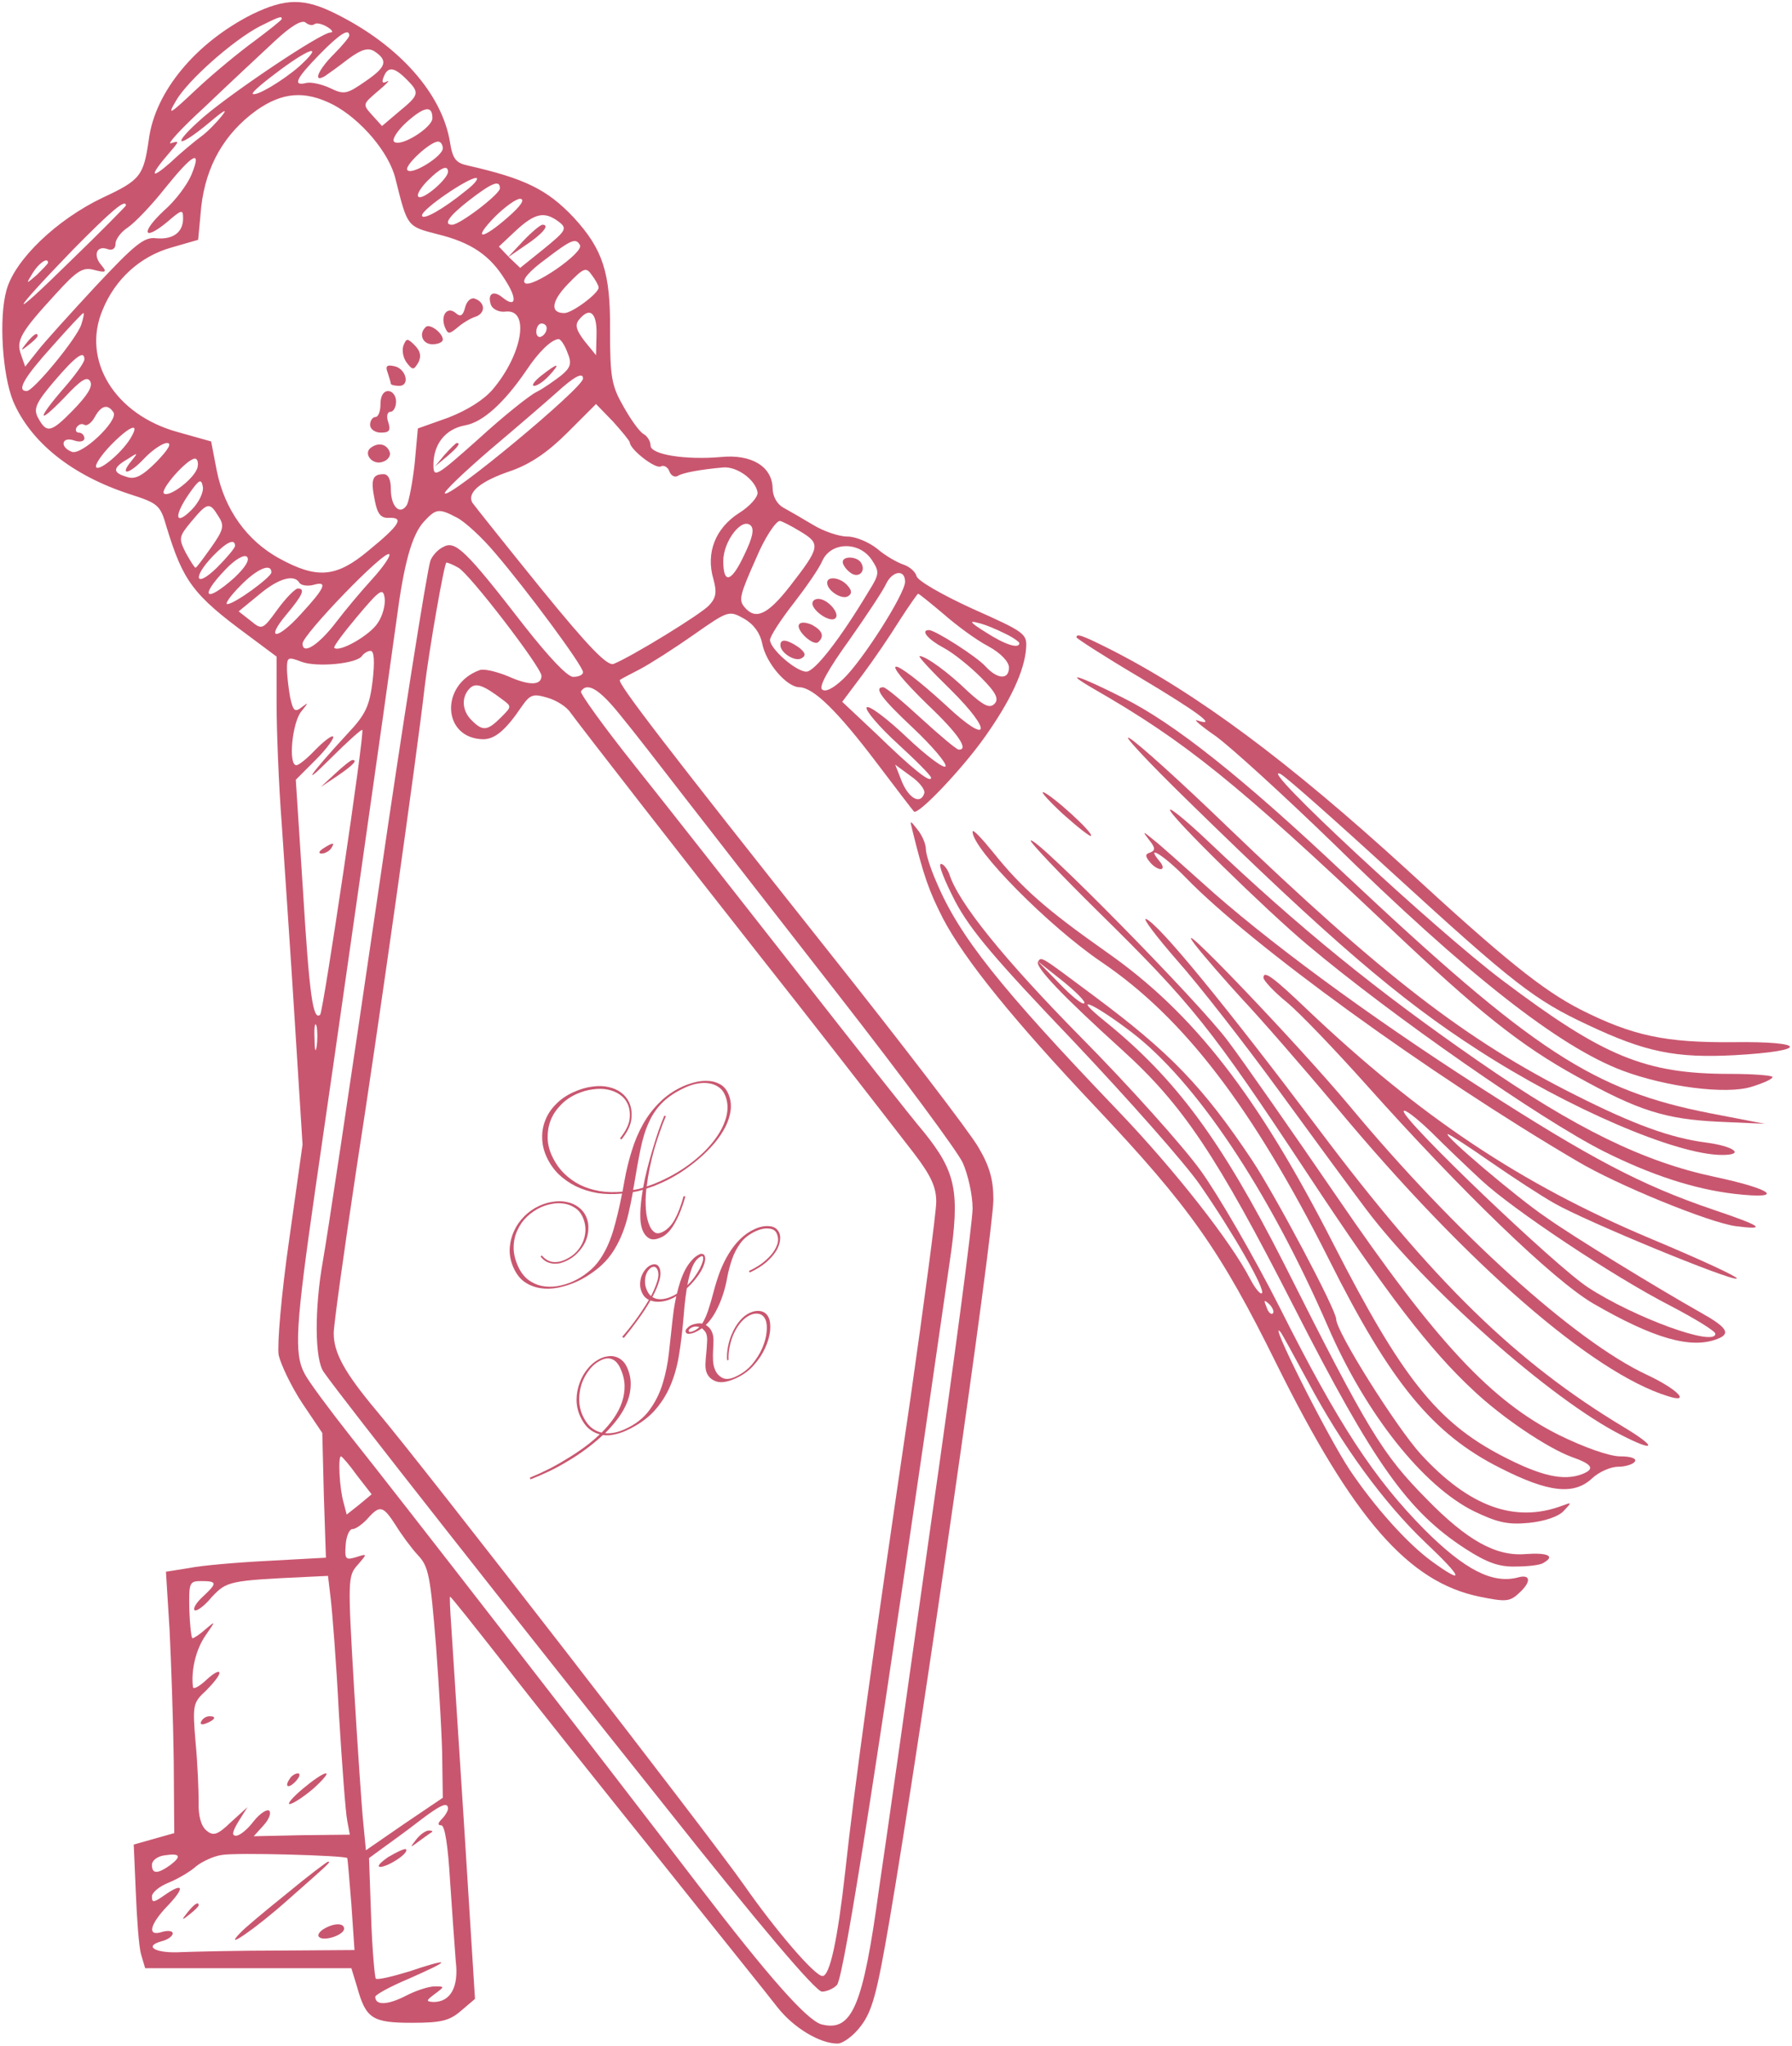 <?xml version="1.0" encoding="UTF-8"?> <svg xmlns="http://www.w3.org/2000/svg" width="460" height="525" viewBox="0 0 460 525" fill="none"><path d="M64.73 3.665C50.197 10.999 39.797 23.532 38.197 35.799C36.863 45.132 36.063 46.199 26.33 50.732C14.597 56.332 3.797 66.599 1.663 74.465C-0.337 81.532 0.597 96.199 3.397 102.999C7.93 113.532 18.463 121.932 33.13 126.732C40.597 129.132 41.13 129.532 42.73 135.132C46.997 149.132 49.53 152.599 63.663 162.999L70.997 168.465V180.465C70.997 187.132 71.53 201.132 72.33 211.532C72.997 221.799 74.597 244.599 75.663 261.932L77.663 293.665L74.197 318.332C72.197 332.199 71.13 345.132 71.53 347.665C72.063 350.065 74.73 355.665 77.53 359.932L82.73 367.665L83.13 383.665L83.663 399.665L68.997 400.465C60.997 400.865 51.663 401.665 48.463 402.332L42.597 403.265L43.53 418.199C43.93 426.332 44.463 441.399 44.597 451.665L44.73 470.332L39.53 471.799L34.33 473.265L34.863 485.532C35.13 492.332 35.663 499.532 36.197 501.399L37.263 504.999H63.663H90.197L91.663 509.799C93.93 517.932 95.53 518.999 105.797 518.999C113.263 518.999 115.397 518.465 118.33 515.932L121.93 512.865L119.13 468.332C117.53 443.799 116.063 420.465 115.797 416.599C115.53 412.865 115.397 409.665 115.53 409.665C115.797 409.665 121.797 417.265 129.13 426.599C136.33 435.932 154.33 458.465 168.997 476.732C183.663 495.132 197.53 512.332 199.663 515.132C203.797 520.332 210.463 524.332 214.997 524.332C216.33 524.332 219.13 522.332 220.997 519.799C223.93 515.932 225.13 511.399 228.33 492.732C236.463 445.132 254.997 316.332 254.997 307.799C254.997 302.732 254.063 299.265 251.13 294.332C248.997 290.599 231.53 267.799 212.33 243.665C171.263 191.932 158.33 175.132 159.13 174.465C159.397 174.199 161.797 172.999 164.33 171.665C166.863 170.332 173.13 166.332 178.063 162.865C186.997 156.599 187.13 156.599 190.997 158.732C193.53 160.199 195.13 162.465 195.663 165.132C196.597 170.065 201.93 176.332 205.263 176.332C208.863 176.465 214.997 182.465 224.997 195.665C229.93 202.199 234.33 207.932 234.597 208.199C235.53 209.399 247.263 196.999 252.863 188.999C259.397 179.799 262.997 172.065 263.397 166.332C263.663 162.599 263.13 162.199 249.663 156.199C241.797 152.599 235.53 148.999 235.263 147.799C234.997 146.732 233.53 145.399 231.93 144.865C230.33 144.332 227.263 142.599 225.263 140.865C223.13 139.132 219.663 137.665 217.53 137.665C215.397 137.665 211.397 136.332 208.597 134.599C205.93 132.999 202.463 130.999 200.997 130.199C199.397 129.265 198.33 127.265 198.33 125.265C198.197 119.665 192.863 116.465 184.997 117.265C175.797 118.065 166.997 116.599 166.997 114.332C166.997 113.265 166.197 111.932 165.263 111.399C164.197 110.865 161.93 107.665 160.063 104.332C156.997 98.999 156.597 96.865 156.597 84.732C156.73 69.932 154.73 63.932 147.263 55.799C140.463 48.599 134.73 45.799 120.063 42.465C116.997 41.799 116.197 40.732 115.53 36.599C113.53 24.065 102.463 11.665 86.463 3.665C78.063 -0.601 73.263 -0.468 64.73 3.665ZM72.33 4.865C72.33 5.132 69.13 7.665 65.397 10.465C61.53 13.265 54.73 18.865 50.463 22.865C43.53 29.399 42.863 29.799 45.13 25.932C48.063 20.732 59.797 10.332 66.73 6.732C71.797 4.199 72.33 4.065 72.33 4.865ZM80.73 6.199C81.13 5.799 82.597 6.065 83.93 6.865C85.263 7.665 85.663 8.332 84.863 8.332C82.463 8.332 59.797 23.532 52.197 30.065C43.797 37.399 45.13 38.599 53.797 31.399C57.397 28.332 58.597 27.665 56.997 29.665C55.53 31.532 53.13 33.932 51.663 34.999C50.197 36.065 46.597 38.999 43.797 41.665C38.463 46.332 38.33 45.132 43.53 39.132C46.063 36.199 46.063 36.065 43.93 36.732C42.597 37.265 46.463 32.999 52.597 27.399C58.597 21.665 66.597 14.199 70.33 10.732C74.73 6.599 77.53 4.999 78.463 5.799C79.263 6.465 80.197 6.599 80.73 6.199ZM89.663 9.132C89.663 9.532 87.93 11.665 85.663 13.932C81.663 17.932 80.197 21.399 83.397 19.532C84.197 18.999 86.997 16.999 89.397 15.132C92.863 12.599 94.463 12.199 96.063 13.132C99.663 15.532 99.263 17.132 93.797 20.865C88.997 24.199 88.33 24.332 84.73 22.599C82.73 21.665 79.93 20.999 78.73 21.265C74.997 22.199 75.93 20.199 81.93 14.065C87.13 8.732 89.663 7.132 89.663 9.132ZM76.863 16.999C72.597 20.732 65.663 24.865 64.863 24.065C64.597 23.665 67.797 20.999 71.93 17.932C80.063 11.932 82.997 11.399 76.863 16.999ZM104.33 20.332C107.797 23.799 107.663 24.332 102.463 28.599L98.063 32.332L95.53 29.532C92.997 26.732 93.13 26.732 96.997 23.399C99.263 21.532 100.197 20.465 99.397 20.865C98.197 21.532 97.93 21.132 98.463 19.799C99.53 16.999 101.13 17.132 104.33 20.332ZM85.53 26.865C92.597 30.599 99.93 39.132 101.53 45.932C104.597 58.199 104.463 58.065 112.197 60.065C120.997 62.199 125.797 65.532 129.663 71.799C132.863 76.732 132.463 79.132 128.997 76.332C126.597 74.332 124.997 75.399 126.063 78.332C126.597 79.399 128.197 80.199 129.93 79.932C136.063 79.399 134.063 90.999 126.463 99.932C124.197 102.599 119.93 105.265 115.13 107.132L107.263 109.932L106.463 118.732C105.93 123.665 104.997 128.465 104.463 129.532C102.73 132.332 100.33 130.065 100.33 125.532C100.33 122.999 99.663 121.665 98.463 121.665C95.53 121.665 95.13 123.132 96.197 128.332C96.863 131.932 97.797 132.999 99.93 132.865C103.797 132.732 102.597 134.732 94.597 141.265C86.33 148.199 81.397 148.599 71.663 143.265C63.397 138.732 57.663 130.732 55.663 120.865L54.197 113.265L45.663 110.865C29.53 106.465 20.863 92.465 26.33 79.532C29.53 71.665 35.93 65.799 43.93 63.532L50.863 61.532L51.663 52.999C52.863 42.599 57.53 34.332 65.797 28.332C72.463 23.665 78.197 23.132 85.53 26.865ZM110.997 30.332C110.997 32.732 102.73 37.932 101.13 36.332C100.597 35.799 101.93 33.532 104.463 31.265C108.997 27.265 110.997 26.999 110.997 30.332ZM113.663 38.065C113.663 40.065 105.797 44.999 104.597 43.665C103.53 42.732 110.33 36.332 112.463 36.332C113.13 36.332 113.663 37.132 113.663 38.065ZM49.13 44.865C48.063 47.399 44.997 51.532 42.063 54.065C36.063 59.665 36.73 62.065 42.863 56.999C46.73 53.665 46.997 53.665 46.997 56.065C46.997 59.665 44.33 61.532 40.063 61.132C36.997 60.732 34.597 62.732 24.463 73.532C17.93 80.599 11.13 88.065 9.53 90.199L6.463 94.065L5.397 90.999C4.063 87.399 5.263 85.265 14.33 75.399C19.797 69.399 21.263 68.465 24.197 69.265C27.263 70.065 27.53 69.799 25.93 67.932C23.797 65.399 24.863 62.865 27.663 63.932C28.863 64.332 29.663 63.799 29.663 62.465C29.663 61.399 31.13 59.399 32.863 58.332C34.597 57.132 38.863 52.732 42.33 48.332C49.53 39.399 51.93 38.065 49.13 44.865ZM114.997 44.065C114.997 45.932 108.463 51.532 107.397 50.465C106.863 50.065 107.93 48.199 109.797 46.332C113.13 42.999 114.997 42.199 114.997 44.065ZM119.663 48.865C113.797 53.665 108.33 56.732 108.33 55.265C108.33 53.665 120.063 45.665 122.197 45.665C122.997 45.665 121.93 47.132 119.663 48.865ZM128.33 48.332C128.33 49.799 118.063 57.665 116.063 57.665C113.663 57.665 115.263 55.399 120.597 51.265C126.33 46.865 128.33 46.065 128.33 48.332ZM130.463 55.665C123.663 61.665 121.13 61.665 126.997 55.665C129.53 53.132 132.463 50.999 133.53 50.999C134.863 51.132 133.663 52.865 130.463 55.665ZM32.33 52.732C32.33 52.865 25.93 59.399 18.063 66.999C1.663 83.132 2.197 81.132 18.863 63.932C28.597 54.065 32.33 50.865 32.33 52.732ZM143.397 56.865C145.663 58.599 145.397 59.132 139.663 63.799L133.53 68.732L130.73 66.065L128.063 63.265L132.463 59.132C137.397 54.599 139.797 54.199 143.397 56.865ZM148.863 62.865C150.063 64.732 136.33 74.199 134.73 72.599C133.93 71.799 135.93 69.532 139.93 66.599C146.73 61.399 147.797 60.999 148.863 62.865ZM12.33 67.399C12.33 67.665 10.997 68.999 9.53 70.465C6.597 72.999 6.597 72.999 8.463 69.932C10.063 67.399 12.33 65.932 12.33 67.399ZM153.663 73.799C153.663 75.265 146.863 80.332 144.863 80.332C141.13 80.332 141.53 77.265 145.797 72.865C149.93 68.599 150.463 68.465 151.93 70.599C152.863 71.799 153.663 73.265 153.663 73.799ZM20.863 83.265C19.797 86.732 8.597 100.332 6.863 100.332C4.197 100.332 6.063 96.999 13.397 88.865C17.53 84.199 21.13 80.332 21.397 80.332C21.663 80.332 21.397 81.665 20.863 83.265ZM153.13 85.799L152.997 91.132L150.063 87.532C147.93 84.732 147.53 83.399 148.597 82.065C151.397 78.599 153.263 80.199 153.13 85.799ZM140.33 84.199C140.33 84.999 139.797 85.932 138.997 86.332C138.33 86.732 137.663 86.199 137.663 85.132C137.663 83.932 138.33 82.999 138.997 82.999C139.797 82.999 140.33 83.532 140.33 84.199ZM145.663 90.465C146.863 93.265 146.463 94.332 144.063 96.332C142.33 97.665 139.53 99.665 137.663 100.599C135.797 101.532 129.13 106.865 122.863 112.599C111.93 122.332 111.263 122.732 111.263 119.265C111.263 113.932 114.33 110.065 119.397 109.132C123.93 108.332 129.397 103.399 135.13 94.999C138.33 90.199 141.53 87.132 143.397 86.999C143.93 86.999 144.997 88.599 145.663 90.465ZM21.663 92.199C21.663 92.999 19.263 96.332 16.33 99.665C9.397 107.665 9.53 109.265 16.597 101.932C20.73 97.532 22.33 96.465 23.13 97.799C23.93 99.132 22.463 101.399 18.73 105.265C12.997 111.132 11.93 111.265 9.663 106.999C8.597 104.865 9.263 103.265 13.93 97.799C19.53 91.265 21.663 89.799 21.663 92.199ZM149.663 97.132C149.663 99.532 115.397 127.932 114.197 126.599C113.797 126.199 118.997 121.265 125.797 115.399C132.597 109.665 140.33 102.999 142.863 100.732C147.397 96.599 149.663 95.399 149.663 97.132ZM161.663 113.532C161.797 115.399 168.33 120.465 169.663 119.665C170.33 119.265 171.397 119.799 171.797 120.865C172.197 122.065 173.263 122.599 174.063 122.065C175.397 121.265 179.797 120.465 185.663 119.932C189.263 119.665 193.93 123.132 194.463 126.332C194.597 127.532 192.463 129.932 189.663 131.665C183.663 135.532 181.13 141.799 183.13 148.599C184.063 151.932 183.797 153.399 182.063 155.265C180.063 157.532 161.93 168.599 157.53 170.332C155.93 170.999 151.13 166.065 138.863 150.999C129.797 139.799 121.93 129.932 121.263 128.999C119.797 126.332 123.397 123.399 131.397 120.732C136.197 118.999 140.597 116.065 145.663 110.999L152.997 103.665L157.397 108.199C159.663 110.732 161.663 113.132 161.663 113.532ZM29.13 105.799C30.463 107.932 20.997 116.865 18.463 115.932C15.263 114.732 15.797 111.932 18.997 112.999C20.463 113.532 21.663 113.265 21.663 112.465C21.663 111.665 20.997 110.999 20.197 110.999C19.53 110.999 19.263 110.332 19.663 109.665C20.197 108.865 20.997 108.599 21.663 108.999C22.33 109.399 23.53 108.465 24.33 106.999C25.93 104.065 27.663 103.532 29.13 105.799ZM33.797 111.932C31.93 115.532 25.797 120.865 24.73 119.932C24.197 119.399 25.93 116.865 28.33 114.332C33.13 109.399 35.93 108.199 33.797 111.932ZM40.197 118.465C36.463 122.199 34.597 123.132 32.463 122.332C28.863 121.265 28.863 120.065 32.73 117.799C35.397 116.065 35.53 116.065 33.797 118.199C30.463 122.199 33.13 121.799 36.997 117.665C39.13 115.399 41.797 113.665 42.863 113.665C44.197 113.665 43.263 115.265 40.197 118.465ZM50.73 119.799C50.197 122.599 43.397 127.799 42.063 126.599C41.13 125.532 48.063 117.665 50.063 117.665C50.597 117.665 50.997 118.599 50.73 119.799ZM49.13 130.865C44.863 135.132 44.597 132.332 48.597 126.599C51.13 122.999 51.663 122.732 52.063 124.865C52.33 126.199 51.13 128.865 49.13 130.865ZM56.063 132.465C57.663 134.865 57.397 135.932 54.197 140.465C52.197 143.265 50.463 145.665 50.197 145.665C49.93 145.665 48.863 143.932 47.663 141.799C45.797 138.065 45.93 137.665 49.13 133.799C53.263 128.865 53.797 128.732 56.063 132.465ZM117.397 132.865C119.397 133.932 123.797 137.932 127.13 141.932C135.263 151.399 149.663 170.865 149.663 172.465C149.663 173.132 148.597 173.665 147.13 173.665C145.663 173.665 140.997 168.732 134.597 160.599C119.53 141.132 116.863 138.599 113.797 140.332C112.33 140.999 110.863 142.732 110.463 143.932C109.53 146.865 102.997 188.199 97.663 224.999C88.863 284.999 84.197 316.065 82.863 323.665C80.73 335.665 80.73 348.865 83.13 352.065C87.13 357.932 133.13 416.332 170.063 462.599C194.997 494.065 209.397 510.999 210.997 510.999C212.197 510.999 214.063 510.199 214.863 509.265C216.73 506.865 225.663 449.799 243.797 323.665C246.463 305.799 245.397 300.732 237.263 290.599C234.063 286.865 219.263 268.065 204.33 248.999C189.397 229.932 170.73 206.199 162.863 196.332C154.997 186.465 148.863 177.932 149.13 177.399C150.73 174.865 153.93 176.865 159.263 183.532C162.463 187.399 169.797 196.865 175.663 204.465C181.53 212.065 199.53 235.132 215.53 255.665C231.53 276.199 245.797 295.399 247.13 298.332C248.463 301.265 249.663 306.599 249.663 310.065C249.663 313.532 244.863 349.799 238.997 390.732C233.263 431.532 227.263 473.799 225.663 484.465C221.53 514.865 218.73 521.399 210.863 519.399C207.13 518.332 197.397 507.399 178.73 482.999C154.197 450.865 102.063 383.665 89.93 368.465C84.463 361.532 79.13 354.332 78.197 352.465C75.397 347.265 75.93 340.065 80.863 305.665C85.93 271.132 99.663 174.732 101.797 158.999C103.663 144.732 105.663 137.399 108.73 133.932C111.93 130.465 112.597 130.332 117.397 132.865ZM191.13 142.199C187.797 149.399 185.663 150.065 185.663 143.932C185.663 138.865 190.463 132.599 192.73 134.865C193.663 135.799 193.13 138.065 191.13 142.199ZM205.397 136.332C210.73 139.532 210.597 140.332 202.73 150.465C196.997 157.799 193.93 159.132 191.13 155.799C189.53 153.932 189.93 152.599 194.197 142.999C196.197 138.199 199.13 133.665 200.197 133.665C200.597 133.665 202.997 134.865 205.397 136.332ZM60.33 140.065C60.33 140.599 58.197 143.132 55.663 145.665C50.197 150.999 49.263 148.332 54.597 142.732C58.197 138.999 60.33 138.065 60.33 140.065ZM223.797 143.665C225.797 146.732 225.797 147.265 222.863 151.932C215.663 163.932 209.13 172.332 206.997 172.332C204.33 172.332 197.663 166.465 197.663 164.199C197.663 163.265 200.33 159.132 203.663 154.865C206.863 150.732 210.33 145.799 211.13 143.799C213.397 138.999 220.597 138.865 223.797 143.665ZM60.197 148.199C52.73 154.865 50.997 153.265 57.93 146.065C60.463 143.399 62.73 142.199 63.397 142.865C64.197 143.665 62.863 145.665 60.197 148.199ZM95.53 148.599C92.597 151.799 88.597 156.599 86.463 159.399C81.93 165.399 77.663 168.199 77.663 165.132C77.663 162.865 98.73 140.999 99.93 142.199C100.33 142.599 98.33 145.532 95.53 148.599ZM117.663 145.665C120.463 147.132 138.997 171.265 138.997 173.399C138.997 175.932 135.797 175.932 130.463 173.532C127.53 172.332 124.33 171.532 123.13 171.932C112.863 175.665 113.53 189.532 124.063 189.665C126.997 189.665 129.797 187.399 133.93 181.265C136.063 178.199 136.863 177.932 140.463 178.999C142.863 179.665 145.53 181.399 146.463 182.865C148.863 186.199 177.397 222.865 194.863 244.999C207.93 261.532 222.463 280.199 234.73 296.065C238.997 301.665 240.33 304.599 240.33 308.332C240.33 310.999 237.263 333.932 233.663 359.132C224.063 424.199 219.263 458.865 216.997 479.932C214.997 497.932 212.997 506.999 211.13 506.999C209.13 506.999 198.997 495.132 190.997 483.665C182.33 471.265 108.997 376.599 96.73 362.065C88.463 352.199 85.663 347.132 85.663 342.065C85.663 339.932 88.33 320.865 91.53 299.665C96.863 265.532 107.13 192.999 108.997 176.332C110.197 166.332 114.063 144.332 114.597 144.332C114.863 144.332 116.33 144.865 117.663 145.665ZM69.663 146.865C69.663 148.065 60.197 154.999 58.33 154.999C57.663 154.999 59.13 152.865 61.663 150.332C65.93 145.932 69.663 144.332 69.663 146.865ZM232.33 149.265C232.33 152.332 221.397 169.532 216.463 174.199C213.797 176.732 211.797 177.665 210.997 176.865C210.197 176.065 212.73 171.532 217.93 164.332C222.33 158.065 226.597 151.665 227.397 149.932C228.997 146.465 232.33 145.932 232.33 149.265ZM76.863 149.532C77.263 150.199 78.997 150.465 80.463 150.065C84.197 148.999 83.53 150.732 77.263 157.532C71.13 164.332 67.93 164.332 73.53 157.665C77.663 152.732 78.463 150.999 76.463 150.999C75.797 150.999 73.397 153.399 71.263 156.332C67.397 161.665 67.263 161.665 64.33 159.265L61.263 156.865L66.463 152.599C71.53 148.332 75.53 147.265 76.863 149.532ZM96.997 159.799C94.997 162.999 86.997 167.532 85.797 166.199C85.53 165.932 88.197 162.332 91.797 158.065C97.53 151.265 98.33 150.732 98.73 153.399C98.997 155.132 98.197 158.065 96.997 159.799ZM242.197 157.532C245.53 160.465 250.597 164.199 253.663 165.799C256.863 167.532 258.997 169.799 258.997 171.265C258.997 174.465 256.063 174.332 252.997 170.999C250.73 168.465 240.063 161.665 238.463 161.665C236.197 161.665 238.197 164.065 242.197 166.199C244.73 167.532 248.997 170.999 251.797 173.799C255.797 177.799 256.463 179.399 255.263 180.599C254.063 181.799 252.597 181.132 248.597 177.532C243.397 172.465 237.663 168.332 236.063 168.332C235.53 168.332 239.13 172.199 243.93 176.865C254.997 187.799 254.063 191.532 242.863 180.999C228.463 167.799 224.597 167.665 238.33 180.999C246.197 188.465 248.73 192.465 246.063 192.332C245.397 192.199 241.13 188.599 236.463 184.332C231.663 179.932 227.397 176.332 226.73 176.332C224.197 176.332 226.197 179.132 234.463 186.865C239.263 191.399 242.997 195.799 242.73 196.599C242.463 197.399 237.93 194.065 232.73 189.132C227.53 184.199 222.863 180.732 222.463 181.532C222.063 182.199 225.53 186.332 230.33 190.732C235.13 195.132 238.997 198.999 238.997 199.532C238.997 201.132 234.197 197.265 224.997 188.332L216.197 180.065L221.397 173.132C224.197 169.399 228.463 163.132 230.863 159.265C233.263 155.532 235.53 152.332 235.663 152.332C235.93 152.332 238.863 154.732 242.197 157.532ZM258.063 162.599C260.063 163.532 261.663 164.732 261.663 164.999C261.663 166.599 257.93 165.399 252.997 162.199C249.13 159.799 248.597 159.132 250.997 159.799C252.863 160.199 255.93 161.532 258.063 162.599ZM95.663 174.599C94.863 181.132 93.93 183.265 89.13 188.332C79.53 198.732 76.863 202.599 84.863 194.599C89.13 190.332 92.863 186.999 92.997 187.265C93.663 187.932 82.997 259.399 82.197 260.332C80.33 262.065 79.397 254.999 77.797 228.865L75.93 200.065L81.13 194.865C83.93 192.065 85.797 189.399 85.53 188.999C85.13 188.599 83.13 190.199 80.997 192.332C78.863 194.599 76.73 196.332 76.063 196.332C73.93 196.332 74.997 185.265 77.397 182.465C79.13 180.332 79.263 180.065 77.53 181.399C75.663 182.865 75.263 182.465 74.463 178.865C74.063 176.599 73.663 173.265 73.663 171.532C73.663 168.599 73.93 168.465 77.397 169.799C81.263 171.265 91.797 170.332 92.997 168.199C93.53 167.532 94.463 166.999 95.13 166.999C96.063 166.999 96.197 169.799 95.663 174.599ZM128.863 179.399C131.397 181.265 131.397 181.265 128.597 184.065C125.13 187.532 123.93 187.665 121.13 184.865C118.597 182.465 118.33 178.865 120.597 176.599C122.063 175.132 123.93 175.665 128.863 179.399ZM237.263 203.532C236.33 206.465 233.397 204.999 231.53 200.599L229.797 196.199L233.797 199.132C235.93 200.599 237.53 202.599 237.263 203.532ZM81.263 268.599C80.997 270.332 80.73 269.265 80.73 266.332C80.597 263.399 80.863 262.065 81.263 263.265C81.53 264.599 81.53 266.999 81.263 268.599ZM91.663 378.599L95.397 383.399L92.197 386.065L88.997 388.599L88.197 385.532C87.13 381.932 86.73 373.665 87.53 373.665C87.797 373.665 89.663 375.799 91.663 378.599ZM101.53 391.265C102.997 393.665 105.53 397.132 107.263 398.999C110.063 401.932 110.463 404.332 111.93 422.332C112.73 433.265 113.53 446.599 113.53 451.799L113.663 461.265L103.797 467.932L93.93 474.732L93.263 467.799C92.863 464.065 91.797 448.332 90.863 432.732C89.263 405.399 89.263 404.332 91.797 401.532C94.33 398.599 94.33 398.599 91.397 399.532C88.73 400.332 88.463 400.065 88.73 396.465C88.863 394.199 89.663 392.332 90.463 392.332C91.263 392.332 92.997 391.132 94.33 389.665C97.53 386.065 98.33 386.332 101.53 391.265ZM84.863 409.932C85.263 413.132 86.33 426.465 86.997 439.665C87.797 452.865 88.73 465.265 89.13 467.132L89.797 470.732L77.53 470.865L65.13 471.132L67.663 468.332C68.997 466.865 69.663 465.265 69.13 464.599C68.597 464.065 66.73 465.265 65.13 467.265C63.53 469.399 61.53 470.999 60.597 470.999C59.397 470.999 59.663 469.932 61.263 467.265L63.53 463.665L59.263 467.532C55.797 470.865 54.73 471.132 52.997 469.665C51.663 468.599 50.863 465.932 50.997 462.465C50.997 459.399 50.73 452.465 50.197 446.999C49.397 437.399 49.53 436.865 52.863 433.799C54.73 431.932 56.33 429.932 56.33 429.265C56.33 428.465 54.863 429.265 52.997 430.999C51.13 432.732 49.663 433.532 49.53 432.865C48.997 428.465 50.33 423.132 52.73 419.665C55.397 415.799 55.397 415.799 52.863 417.932C51.397 419.265 49.797 420.332 49.397 420.332C49.13 420.332 48.73 416.999 48.597 412.999C48.463 406.065 48.597 405.665 51.663 405.665C55.797 405.665 55.797 406.199 52.063 409.665C50.463 411.132 49.53 412.599 49.93 413.132C50.463 413.532 52.463 412.065 54.33 409.799C58.197 405.665 58.863 405.532 78.597 404.599L84.197 404.332L84.863 409.932ZM114.997 464.065C114.997 464.599 114.33 465.799 113.397 466.732C112.33 467.799 112.33 468.332 113.263 468.332C114.197 468.332 114.997 473.532 115.53 482.599C116.063 490.599 116.73 499.799 116.997 503.265C117.797 509.799 115.663 513.665 111.263 513.665C109.263 513.532 109.397 513.265 111.53 511.665C114.197 509.665 114.197 509.665 111.53 509.665C110.063 509.665 106.73 510.732 104.197 512.065C99.53 514.465 96.33 514.599 96.33 512.332C96.33 511.799 100.197 509.665 104.997 507.665C109.797 505.532 113.53 503.799 113.263 503.532C113.13 503.265 109.397 504.332 105.13 505.799C100.73 507.132 96.863 508.065 96.463 507.665C96.197 507.265 95.53 500.199 95.263 491.799L94.73 476.732L98.197 474.199C100.197 472.732 104.33 469.799 107.397 467.399C113.13 462.999 114.997 462.199 114.997 464.065ZM43.797 478.465C40.463 480.865 38.997 480.865 38.997 478.465C38.997 477.399 40.33 476.332 42.063 476.065C46.197 475.399 46.73 476.199 43.797 478.465ZM89.13 476.732C89.263 476.865 89.663 482.199 90.197 488.599L90.997 500.332L71.93 500.465C61.53 500.465 50.063 500.732 46.597 500.865C40.063 501.265 36.597 499.399 41.53 498.065C43.13 497.665 44.33 496.732 44.33 496.065C44.33 495.399 43.13 495.265 41.663 495.665C37.663 496.999 38.33 493.799 43.263 488.732C47.663 484.065 46.997 482.865 41.93 486.465C39.397 488.199 38.997 488.199 38.997 486.599C38.997 485.532 40.997 483.932 43.397 482.999C45.663 482.065 48.863 480.199 50.33 478.865C51.797 477.665 54.863 476.199 56.997 475.932C60.597 475.265 88.597 476.065 89.13 476.732Z" fill="#C9566F"></path><path d="M119.397 78.864C118.864 80.997 118.197 81.397 116.997 80.331C114.864 78.464 112.997 80.864 114.197 83.93C114.997 85.797 115.264 85.797 117.397 84.064C118.597 82.997 120.73 81.664 122.064 81.264C124.73 80.331 124.597 77.531 121.797 76.597C120.864 76.331 119.797 77.264 119.397 78.864Z" fill="#C9566F"></path><path d="M109.265 83.932C107.399 85.665 108.465 88.332 110.999 88.332C112.465 88.332 113.665 87.799 113.665 87.132C113.665 85.399 110.199 82.865 109.265 83.932Z" fill="#C9566F"></path><path d="M103.529 88.732C103.129 90.065 103.529 91.932 104.463 93.132C105.929 94.999 106.196 94.999 107.396 92.999C108.196 91.398 107.929 90.065 106.463 88.599C104.596 86.732 104.329 86.732 103.529 88.732Z" fill="#C9566F"></path><path d="M99.528 95.667C99.928 96.867 100.328 98.2 100.328 98.467C100.328 98.733 101.261 99 102.461 99C105.394 99 104.194 94.467 101.128 93.933C99.261 93.533 98.861 93.933 99.528 95.667Z" fill="#C9566F"></path><path d="M97.667 103.667C97.667 105.533 97.133 107 96.333 107C95.667 107 95 107.933 95 109C95 110.067 96.2 111 97.8 111C99.933 111 100.333 110.467 99.667 108.333C99.133 106.867 99.4 105.667 100.2 105.667C101 105.667 101.667 104.467 101.667 103C101.667 101.533 100.733 100.333 99.667 100.333C98.467 100.333 97.667 101.533 97.667 103.667Z" fill="#C9566F"></path><path d="M95.396 114.732C92.996 116.198 95.529 119.532 98.329 118.465C99.529 118.065 100.329 116.998 100.062 116.065C99.396 114.065 97.396 113.398 95.396 114.732Z" fill="#C9566F"></path><path d="M6.866 87.933C5.133 90.066 5.266 90.199 7.399 88.466C8.599 87.533 9.666 86.466 9.666 86.199C9.666 85.133 8.599 85.799 6.866 87.933Z" fill="#C9566F"></path><path d="M134.195 61.933L130.328 66.066L134.595 63.133C139.261 60.066 141.261 57.666 139.261 57.666C138.728 57.666 136.461 59.533 134.195 61.933Z" fill="#C9566F"></path><path d="M138.996 96.333C137.129 97.8 136.329 99 137.129 99C137.929 99 139.663 97.8 140.996 96.333C144.063 93 143.263 93 138.996 96.333Z" fill="#C9566F"></path><path d="M114.197 116.597L111.664 119.664L114.731 117.131C117.531 114.731 118.331 113.664 117.264 113.664C116.997 113.664 115.664 114.997 114.197 116.597Z" fill="#C9566F"></path><path d="M216.328 144.197C216.328 144.864 217.128 146.064 218.195 146.864C220.328 148.597 222.461 146.597 220.995 144.33C219.928 142.73 216.328 142.597 216.328 144.197Z" fill="#C9566F"></path><path d="M212.328 149.533C212.328 151.533 216.061 153.933 217.661 152.999C218.728 152.333 218.728 151.533 217.528 150.199C215.795 148.199 212.328 147.666 212.328 149.533Z" fill="#C9566F"></path><path d="M208.598 155.264C209.398 157.397 213.398 159.797 214.465 158.597C215.665 157.397 212.465 153.664 210.065 153.664C208.998 153.664 208.331 154.33 208.598 155.264Z" fill="#C9566F"></path><path d="M205.13 160.198C204.197 161.665 208.864 165.931 210.064 164.731C211.664 163.265 211.13 161.798 208.464 160.331C206.997 159.665 205.53 159.531 205.13 160.198Z" fill="#C9566F"></path><path d="M200.328 165.533C200.328 167.533 204.195 169.933 205.795 168.866C206.995 168.2 206.728 167.4 204.995 166.066C202.061 164.066 200.328 163.8 200.328 165.533Z" fill="#C9566F"></path><path d="M86.061 198.467L82.328 201.934L86.728 199C90.595 196.334 91.928 195 90.462 195C90.061 195 88.061 196.6 86.061 198.467Z" fill="#C9566F"></path><path d="M82.997 217.667C81.797 218.467 81.663 219 82.597 219C83.397 219 84.597 218.333 84.997 217.667C86.064 216.067 85.53 216.067 82.997 217.667Z" fill="#C9566F"></path><path d="M51.664 441.666C51.264 442.466 51.797 442.6 52.864 442.2C55.264 441.266 55.664 440.333 53.797 440.333C52.997 440.333 52.064 440.866 51.664 441.666Z" fill="#C9566F"></path><path d="M74.328 456.467C72.862 458.601 74.195 459.001 76.062 456.867C76.995 455.801 77.128 455.001 76.462 455.001C75.795 455.001 74.728 455.667 74.328 456.467Z" fill="#C9566F"></path><path d="M77.666 459.001C75.132 461.134 73.666 462.867 74.332 462.867C75.132 462.867 77.799 461.134 80.332 459.001C82.866 456.734 84.332 455.001 83.666 455.001C82.866 455.001 80.199 456.867 77.666 459.001Z" fill="#C9566F"></path><path d="M106.863 471.934C105.129 474.201 105.129 474.201 107.663 472.334C109.129 471.267 110.596 470.201 110.863 470.067C111.129 469.801 110.863 469.667 110.063 469.667C109.263 469.667 107.796 470.734 106.863 471.934Z" fill="#C9566F"></path><path d="M99.662 476.467C97.529 477.933 96.595 479 97.662 479C99.795 478.867 105.129 475.4 104.195 474.467C103.929 474.2 101.929 475.133 99.662 476.467Z" fill="#C9566F"></path><path d="M73.666 485.801C68.199 490.201 62.733 494.734 61.666 495.934C56.999 500.734 65.399 495.001 73.666 487.667C84.866 477.801 84.999 477.667 84.199 477.667C83.933 477.667 79.132 481.267 73.666 485.801Z" fill="#C9566F"></path><path d="M48.194 490.597C46.461 492.73 46.594 492.863 48.727 491.13C49.928 490.197 50.994 489.13 50.994 488.863C50.994 487.797 49.928 488.463 48.194 490.597Z" fill="#C9566F"></path><path d="M82.995 494.999C81.928 495.665 81.395 496.599 81.928 496.999C83.128 498.199 88.328 496.465 88.328 494.865C88.328 493.265 85.528 493.399 82.995 494.999Z" fill="#C9566F"></path><path d="M276.328 163.533C276.328 163.8 283.528 168.466 292.328 173.666C307.528 182.733 312.728 186.6 307.395 184.866C306.061 184.333 308.195 186.2 312.061 188.866C315.928 191.666 329.395 203.933 342.061 216.2C376.595 250.066 400.195 268.6 416.595 274.733C427.661 278.866 442.995 280.866 449.528 278.866C452.595 277.933 454.995 276.866 454.995 276.333C454.995 275.933 450.061 275.533 444.061 275.533C422.328 275.533 411.661 271.133 385.661 251.533C368.595 238.733 321.928 195.4 328.728 198.6C330.061 199.266 342.861 210.6 357.261 223.8C388.595 252.466 393.928 256.6 407.661 263C422.328 269.933 430.195 271.533 445.261 270.733C464.461 269.666 464.061 267.133 444.861 267.4C427.528 267.533 419.128 265.8 405.661 259C396.061 254.066 386.328 246.333 360.861 222.866C330.728 195.4 307.395 177.933 284.728 166.466C277.795 163 276.328 162.466 276.328 163.533Z" fill="#C9566F"></path><path d="M280.732 176.732C304.199 190.199 317.266 200.732 356.199 237.532C379.399 259.532 390.199 268.199 404.999 276.332C420.599 284.999 427.532 287.132 440.999 287.799L452.999 288.332L439.132 285.665C408.999 279.799 393.666 269.799 345.399 224.465C319.132 199.665 301.399 185.532 288.199 178.999C276.866 173.265 272.466 171.932 280.732 176.732Z" fill="#C9566F"></path><path d="M304.862 205.399C341.262 240.999 359.262 256.465 379.395 269.399C402.462 284.332 430.329 296.332 442.062 296.332C448.062 296.332 445.129 294.065 437.795 293.132C428.729 291.932 419.262 288.465 404.462 280.999C376.462 266.999 354.862 250.332 314.729 211.799C303.262 200.732 292.062 190.599 289.929 189.399C287.795 188.065 294.462 195.265 304.862 205.399Z" fill="#C9566F"></path><path d="M272.86 208.865C276.593 212.198 279.793 214.732 280.06 214.465C280.727 213.665 269.793 203.798 267.793 203.265C266.993 202.998 269.26 205.532 272.86 208.865Z" fill="#C9566F"></path><path d="M300.328 207.8C300.328 209.4 324.995 233.533 335.661 242.466C357.395 260.733 395.528 287.266 411.661 295.4C423.928 301.533 434.995 305.133 445.395 306.333C458.461 307.8 455.128 305.133 440.061 301.933C421.928 298.066 404.595 289.666 379.395 272.2C353.395 254.2 333.661 238.2 310.061 215.8C304.728 210.733 300.328 207.133 300.328 207.8Z" fill="#C9566F"></path><path d="M234.196 212.998C237.129 224.865 238.462 228.598 242.062 235.665C247.662 246.331 260.329 261.931 281.262 284.065C305.396 309.665 313.262 320.731 327.796 350.198C347.396 389.665 361.529 405.931 379.796 409.665C386.329 410.998 387.529 410.998 389.796 408.865C393.129 405.931 392.996 403.798 389.662 404.731C383.129 406.465 375.929 402.731 365.662 392.465C352.729 379.398 343.529 365.398 328.596 335.665C321.929 322.465 312.729 306.598 308.196 300.331C303.662 294.065 289.929 278.731 277.662 266.331C257.662 246.065 245.929 231.531 243.662 224.198C243.129 222.865 242.196 221.665 241.529 221.665C240.729 221.665 242.462 225.931 245.129 231.131C249.129 238.731 255.529 246.198 275.662 267.265C289.529 281.931 304.196 298.465 308.062 304.065C316.729 316.598 324.862 330.865 323.929 331.798C323.529 332.198 322.196 330.598 320.862 328.065C316.062 318.731 301.796 300.465 286.996 284.998C256.596 253.265 246.196 240.198 240.329 226.198C238.862 222.865 237.662 219.131 237.662 217.798C237.662 216.598 236.729 214.331 235.529 212.865C233.529 210.331 233.529 210.331 234.196 212.998ZM326.729 336.998C326.329 337.398 325.529 336.731 325.129 335.398C324.329 333.531 324.462 333.398 325.796 334.598C326.729 335.531 327.129 336.598 326.729 336.998ZM335.662 354.331C344.462 370.865 355.262 385.665 365.929 395.798C375.529 404.865 376.196 406.865 367.529 400.598C361.129 395.931 352.729 386.465 346.462 377.131C340.462 368.065 325.129 337.398 328.729 341.798C328.996 342.065 332.062 347.665 335.662 354.331Z" fill="#C9566F"></path><path d="M249.664 213.398C249.664 217.931 269.264 237.665 282.597 246.731C303.931 261.131 321.531 284.198 341.131 323.131C356.997 354.865 367.797 367.931 384.997 376.598C397.531 382.998 404.064 383.665 408.731 379.265C410.464 377.665 413.397 376.331 415.397 376.331C417.264 376.331 419.264 375.665 419.664 374.998C420.197 374.198 418.597 373.665 415.931 373.665C413.131 373.665 406.731 371.398 400.197 368.198C382.864 359.531 368.731 344.465 343.131 306.998C331.797 290.465 319.264 272.465 315.131 266.998C307.664 256.998 265.797 214.465 264.597 215.665C264.197 215.931 272.064 224.198 281.931 233.931C306.064 257.665 310.864 263.665 335.531 300.998C356.197 332.331 367.131 346.465 378.197 356.731C385.664 363.798 397.264 371.531 403.397 373.798C408.731 375.665 409.531 376.865 406.197 378.198C401.397 380.065 395.531 378.731 385.531 373.531C368.864 364.865 359.797 353.398 342.331 319.265C322.864 281.131 306.464 259.931 283.931 244.198C268.597 233.398 262.331 227.931 254.864 218.598C251.931 214.998 249.664 212.598 249.664 213.398Z" fill="#C9566F"></path><path d="M294.998 215.533C296.598 217.533 296.598 218.2 295.265 218.733C293.931 219.133 293.931 219.666 295.131 221.133C295.931 222.2 297.265 223 297.931 223C298.731 223 298.598 222.066 297.665 221C293.798 216.333 298.865 219.533 304.331 225.133C320.998 242.333 366.731 275.533 404.865 297.933C415.131 304.066 438.731 313.666 445.531 314.6C453.798 315.666 452.331 314.6 439.665 310.333C421.265 304.066 408.331 297.266 379.531 278.733C350.865 260.333 324.465 240.866 308.598 226.466C303.665 222.066 298.198 217.133 296.331 215.666C293.265 213.133 293.131 213.133 294.998 215.533Z" fill="#C9566F"></path><path d="M302.195 246.464C307.662 252.597 319.528 267.797 328.462 280.064C337.395 292.331 347.395 305.931 350.728 310.331C365.928 330.464 398.062 358.997 416.195 368.197C424.995 372.731 425.528 371.397 416.862 366.197C389.128 349.531 367.795 328.731 338.462 289.664C314.462 257.797 297.395 236.997 294.195 235.797C293.128 235.397 296.728 240.197 302.195 246.464Z" fill="#C9566F"></path><path d="M306.73 242.333C308.996 245.266 314.463 251.533 318.863 256.333C323.396 261.133 334.33 273.666 343.263 284.333C376.73 324.466 408.73 352.199 428.063 358.199C434.196 360.199 430.73 356.466 422.73 352.733C404.196 344.066 373.396 316.199 346.463 283.799C332.996 267.666 299.396 232.599 306.73 242.333Z" fill="#C9566F"></path><path d="M266.461 246.731C265.661 248.064 272.461 255.264 288.061 269.397C303.661 283.531 312.328 296.464 332.195 335.397C352.728 375.664 361.395 387.797 376.195 397.397C381.795 400.997 384.861 402.064 389.128 401.931C392.328 401.931 395.528 401.531 396.195 400.997C399.261 399.264 397.395 398.331 391.661 398.731C384.061 399.397 376.595 395.264 366.195 384.597C354.861 373.131 351.261 367.264 329.661 324.331C313.395 292.331 301.795 276.731 283.661 262.064C274.728 254.864 280.328 257.131 290.328 264.731C306.995 277.397 325.661 305.397 340.861 340.331C350.595 362.864 365.395 381.397 378.461 387.797C384.328 390.597 386.995 391.264 392.461 390.731C396.461 390.331 400.061 389.131 401.395 387.664C403.528 385.397 403.528 385.397 400.995 386.331C388.861 390.864 377.128 386.597 364.728 373.131C358.328 366.064 342.995 341.664 342.995 338.464C342.995 336.064 327.395 306.731 321.395 297.664C308.861 278.864 300.328 270.064 280.995 255.664C266.861 245.131 267.395 245.397 266.461 246.731ZM278.328 257.397C277.928 257.931 274.995 255.531 271.928 252.331L266.328 246.597L272.728 251.664C276.195 254.464 278.728 256.997 278.328 257.397Z" fill="#C9566F"></path><path d="M324.328 250.867C324.328 251.534 326.995 254.467 330.461 257.267C333.795 260.067 342.861 269.534 350.728 278.334C375.128 305.667 398.728 328.467 408.995 334.467C424.461 343.401 434.061 346.201 440.861 343.534C444.328 342.201 443.395 340.601 436.728 336.867C425.395 330.467 403.795 317.267 396.861 312.334C389.528 307.401 370.195 291.001 371.661 291.001C372.061 291.001 376.995 294.201 382.728 298.201C388.328 302.067 395.661 306.867 398.995 308.734C407.128 313.401 444.061 328.601 445.795 328.067C446.595 327.801 436.461 323.134 423.395 317.667C390.461 303.801 364.595 286.601 335.661 259.134C326.728 250.601 324.328 248.867 324.328 250.867ZM380.328 302.867C388.195 310.201 413.928 327.401 428.728 335.001C435.128 338.334 440.328 341.534 440.328 342.201C440.328 345.667 419.528 338.067 407.661 330.334C399.261 324.867 360.328 287.667 360.328 285.134C360.328 284.334 363.528 286.734 367.395 290.467C371.128 294.201 376.995 299.801 380.328 302.867Z" fill="#C9566F"></path><path d="M169.749 317.46C168.462 318.043 167.458 318.147 166.735 317.773C166.012 317.399 165.449 316.768 165.047 315.88C164.548 314.778 164.319 313.294 164.361 311.43C164.402 309.566 164.617 307.513 165.004 305.271C164.578 305.39 164.152 305.509 163.726 305.628C163.317 305.702 162.893 305.784 162.453 305.872C162.108 307.8 161.728 309.651 161.314 311.426C160.916 313.156 160.409 314.807 159.792 316.378C159.191 317.905 158.466 319.359 157.615 320.74C156.765 322.122 155.73 323.384 154.513 324.526C153.607 325.379 152.599 326.168 151.488 326.892C150.39 327.648 149.244 328.296 148.05 328.836C146.519 329.53 144.942 330.041 143.319 330.37C141.727 330.685 140.198 330.731 138.732 330.509C137.266 330.288 135.924 329.77 134.706 328.955C133.519 328.127 132.558 326.902 131.823 325.278C131.116 323.716 130.786 322.131 130.833 320.523C130.91 318.901 131.27 317.372 131.912 315.938C132.554 314.503 133.446 313.213 134.588 312.068C135.731 310.923 137.022 310.025 138.461 309.373C139.686 308.818 140.911 308.467 142.136 308.318C143.346 308.139 144.488 308.176 145.562 308.428C146.653 308.635 147.622 309.063 148.469 309.713C149.334 310.318 149.995 311.126 150.453 312.137C150.91 313.147 151.102 314.223 151.028 315.364C150.985 316.491 150.725 317.586 150.247 318.651C149.756 319.686 149.08 320.638 148.219 321.508C147.389 322.363 146.422 323.041 145.32 323.54C144.891 323.734 144.417 323.912 143.9 324.073C143.368 324.203 142.802 324.256 142.201 324.233C141.63 324.196 141.049 324.053 140.457 323.805C139.851 323.526 139.289 323.06 138.773 322.408L139.078 322.104C139.825 323.021 140.721 323.574 141.767 323.765C142.799 323.925 143.882 323.748 145.015 323.235C146.24 322.68 147.237 321.989 148.007 321.161C148.793 320.288 149.37 319.363 149.739 318.384C150.124 317.36 150.306 316.337 150.285 315.313C150.251 314.258 150.018 313.256 149.589 312.306C149.075 311.173 148.37 310.349 147.472 309.833C146.591 309.272 145.641 308.927 144.623 308.798C143.635 308.654 142.618 308.69 141.571 308.906C140.556 309.108 139.665 309.382 138.899 309.729C137.613 310.311 136.423 311.108 135.331 312.119C134.27 313.117 133.435 314.288 132.826 315.634C132.204 316.949 131.878 318.389 131.848 319.953C131.818 321.516 132.198 323.171 132.988 324.917C133.64 326.356 134.484 327.487 135.521 328.31C136.589 329.118 137.756 329.659 139.025 329.934C140.324 330.195 141.662 330.216 143.04 329.998C144.418 329.78 145.78 329.366 147.128 328.756C148.475 328.146 149.716 327.381 150.85 326.461C152.028 325.559 153.031 324.514 153.859 323.327C155.276 321.32 156.421 318.919 157.296 316.124C158.157 313.298 158.953 310.003 159.685 306.24C157.495 306.456 155.39 306.413 153.37 306.11C151.367 305.762 149.517 305.179 147.818 304.361C146.149 303.53 144.662 302.487 143.356 301.233C142.081 299.965 141.055 298.474 140.278 296.759C139.571 295.197 139.203 293.61 139.175 291.999C139.132 290.357 139.41 288.811 140.008 287.359C140.591 285.877 141.493 284.527 142.714 283.31C143.92 282.062 145.412 281.036 147.188 280.232C148.903 279.455 150.532 278.976 152.073 278.795C153.601 278.583 154.984 278.621 156.222 278.909C157.49 279.184 158.578 279.669 159.484 280.366C160.376 281.033 161.051 281.871 161.509 282.882C162.077 284.137 162.263 285.567 162.066 287.169C161.886 288.727 161.044 290.455 159.542 292.353L159.146 292.09C160.601 290.25 161.424 288.604 161.615 287.152C161.793 285.669 161.625 284.361 161.112 283.228C160.682 282.278 160.035 281.501 159.17 280.896C158.292 280.26 157.263 279.822 156.083 279.581C154.935 279.326 153.649 279.299 152.227 279.5C150.822 279.657 149.384 280.068 147.914 280.734C146.352 281.441 145.022 282.376 143.924 283.537C142.812 284.668 141.966 285.937 141.385 287.344C140.835 288.737 140.567 290.224 140.581 291.805C140.582 293.355 140.929 294.895 141.622 296.427C142.413 298.172 143.424 299.671 144.655 300.922C145.885 302.173 147.291 303.197 148.87 303.996C150.435 304.763 152.137 305.302 153.976 305.614C155.846 305.911 157.785 305.956 159.794 305.747L160.282 303.035C160.762 300.345 161.387 297.774 162.159 295.32C162.916 292.837 163.877 290.556 165.04 288.48C166.22 286.358 167.654 284.472 169.343 282.822C171.018 281.141 173.003 279.78 175.3 278.74C176.219 278.324 177.241 277.972 178.365 277.684C179.49 277.397 180.6 277.281 181.697 277.338C182.779 277.365 183.784 277.629 184.713 278.132C185.658 278.589 186.388 279.385 186.901 280.518C187.497 281.835 187.722 283.228 187.575 284.697C187.415 286.135 186.967 287.592 186.234 289.069C185.516 290.501 184.559 291.931 183.36 293.36C182.178 294.744 180.856 296.062 179.394 297.315C177.931 298.568 176.374 299.734 174.722 300.814C173.088 301.85 171.459 302.735 169.835 303.47C169.162 303.775 168.496 304.058 167.839 304.319C167.199 304.535 166.559 304.751 165.918 304.967C165.71 306.87 165.671 308.659 165.802 310.334C165.919 311.979 166.249 313.399 166.789 314.593C167.095 315.267 167.496 315.786 167.993 316.152C168.491 316.517 169.138 316.519 169.934 316.158C171.19 315.59 172.261 314.533 173.148 312.987C174.021 311.41 174.799 309.379 175.482 306.892L175.928 307.022C175.162 309.731 174.254 312.006 173.206 313.847C172.187 315.673 171.035 316.878 169.749 317.46ZM169.535 303.052C172.537 301.693 175.224 300.089 177.598 298.239C180.002 296.375 181.949 294.441 183.441 292.437C184.963 290.419 185.973 288.412 186.471 286.415C186.955 284.387 186.816 282.531 186.053 280.846C185.679 280.019 185.147 279.375 184.457 278.912C183.754 278.418 182.946 278.101 182.034 277.961C181.152 277.807 180.181 277.822 179.12 278.007C178.091 278.178 177.055 278.499 176.014 278.971C173.564 280.08 171.611 281.352 170.157 282.786C168.688 284.189 167.502 285.888 166.598 287.885C165.68 289.851 164.95 292.193 164.409 294.91C163.854 297.598 163.281 300.773 162.689 304.437C162.652 304.601 162.616 304.765 162.579 304.929C162.56 305.049 162.547 305.184 162.541 305.334C162.95 305.259 163.375 305.178 163.815 305.089C164.24 304.97 164.666 304.851 165.092 304.732C165.381 303.088 165.747 301.409 166.189 299.696C166.647 297.938 167.119 296.248 167.602 294.627C168.086 293.005 168.574 291.474 169.066 290.034C169.588 288.579 170.081 287.304 170.544 286.209L170.92 286.426C170.409 287.58 169.908 288.877 169.416 290.318C168.91 291.728 168.424 293.222 167.957 294.799C167.521 296.362 167.127 297.979 166.777 299.651C166.444 301.278 166.187 302.871 166.007 304.429C166.586 304.24 167.158 304.037 167.723 303.818C168.319 303.585 168.923 303.33 169.535 303.052ZM136.017 379.127C137.515 378.523 139.062 377.822 140.657 377.026C142.222 376.243 143.783 375.371 145.34 374.407C146.911 373.475 148.431 372.472 149.902 371.4C151.373 370.328 152.725 369.199 153.959 368.013C152.916 367.747 151.972 367.252 151.127 366.527C150.283 365.802 149.548 364.751 148.924 363.373C148.314 362.025 148.007 360.614 148.003 359.139C148.017 357.62 148.283 356.171 148.803 354.791C149.308 353.381 150.034 352.13 150.978 351.038C151.909 349.915 153.018 349.063 154.304 348.48C154.886 348.217 155.494 348.052 156.129 347.986C156.75 347.89 157.357 347.928 157.953 348.101C158.534 348.244 159.094 348.544 159.633 349.001C160.159 349.428 160.602 350.039 160.962 350.835C161.614 352.275 161.926 353.739 161.899 355.227C161.889 356.671 161.616 358.105 161.079 359.529C160.543 360.953 159.774 362.353 158.774 363.729C157.773 365.105 156.623 366.437 155.325 367.727C156.899 367.863 158.605 367.514 160.443 366.682C163.138 365.462 165.225 363.834 166.702 361.799C168.21 359.751 169.343 357.485 170.101 355.001C170.875 352.473 171.413 349.83 171.715 347.073C172.033 344.272 172.335 341.515 172.62 338.802C172.707 338.098 172.817 337.2 172.949 336.106C173.112 334.999 173.331 333.811 173.605 332.543C173.374 332.685 173.143 332.826 172.912 332.968C172.698 333.065 172.468 333.169 172.223 333.28C171.427 333.64 170.552 333.87 169.601 333.969C168.649 334.068 167.773 333.966 166.972 333.665C166.068 335.255 165.012 336.877 163.805 338.531C162.629 340.171 161.394 341.764 160.101 343.309L159.73 342.979C160.092 342.556 160.549 342.017 161.101 341.361C161.669 340.661 162.263 339.894 162.882 339.06C163.501 338.226 164.13 337.332 164.768 336.379C165.407 335.425 166.008 334.47 166.571 333.514C165.773 333.137 165.18 332.52 164.792 331.662C164.445 330.897 164.286 330.138 164.315 329.387C164.344 328.636 164.476 327.949 164.71 327.326C164.975 326.689 165.313 326.13 165.723 325.649C166.132 325.168 166.567 324.824 167.026 324.616C167.486 324.408 167.917 324.342 168.32 324.418C168.724 324.493 169.036 324.776 169.258 325.266C169.633 326.093 169.637 327.162 169.27 328.472C168.904 329.782 168.3 331.218 167.457 332.78C168.133 333.213 168.9 333.4 169.76 333.343C170.62 333.286 171.448 333.077 172.244 332.716C172.489 332.605 172.75 332.487 173.025 332.363C173.287 332.207 173.534 332.059 173.765 331.917C174 330.888 174.288 329.853 174.629 328.813C174.987 327.728 175.401 326.729 175.873 325.814C176.375 324.885 176.933 324.079 177.546 323.396C178.145 322.681 178.843 322.144 179.639 321.783C179.854 321.686 180.087 321.673 180.34 321.742C180.594 321.812 180.762 321.939 180.845 322.123C181.039 322.552 181.063 323.094 180.918 323.751C180.772 324.407 180.489 325.126 180.067 325.908C179.663 326.644 179.129 327.421 178.466 328.238C177.833 329.042 177.111 329.811 176.3 330.548C176.062 332.058 175.869 333.548 175.722 335.017C175.592 336.441 175.485 337.671 175.4 338.706C175.128 341.855 174.757 344.865 174.285 347.736C173.83 350.563 173.082 353.19 172.041 355.617C171 358.045 169.576 360.24 167.77 362.202C165.95 364.133 163.571 365.764 160.63 367.096C159.65 367.539 158.652 367.862 157.636 368.064C156.665 368.282 155.708 368.328 154.765 368.202C153.438 369.43 152.016 370.609 150.498 371.739C148.98 372.87 147.405 373.915 145.773 374.875C144.186 375.853 142.572 376.731 140.932 377.51C139.262 378.304 137.67 378.988 136.159 379.561L136.017 379.127ZM149.521 363.102C150.104 364.389 150.802 365.401 151.616 366.14C152.461 366.864 153.398 367.344 154.427 367.579C155.648 366.362 156.704 365.109 157.596 363.819C158.505 362.485 159.189 361.142 159.647 359.79C160.122 358.394 160.35 356.981 160.329 355.551C160.295 354.09 159.945 352.624 159.28 351.154C158.725 349.929 158.033 349.135 157.205 348.772C156.376 348.409 155.472 348.45 154.491 348.894C153.205 349.476 152.134 350.33 151.278 351.456C150.409 352.551 149.745 353.774 149.286 355.126C148.859 356.464 148.655 357.848 148.675 359.278C148.712 360.664 148.994 361.939 149.521 363.102ZM192.271 326.083C193.221 325.653 194.205 325.097 195.224 324.414C196.23 323.7 197.11 322.914 197.866 322.055C198.621 321.197 199.167 320.285 199.505 319.32C199.844 318.355 199.798 317.397 199.368 316.448C199.021 315.682 198.337 315.272 197.316 315.218C196.312 315.119 195.243 315.326 194.11 315.839C192.364 316.63 191.023 317.662 190.086 318.935C189.149 320.208 188.427 321.587 187.918 323.072C187.41 324.557 187.005 326.069 186.705 327.607C186.436 329.132 186.096 330.541 185.685 331.834C185.137 333.558 184.491 335.106 183.746 336.476C183.032 337.833 182.175 338.997 181.174 339.966C181.469 340.128 181.754 340.35 182.029 340.631C182.304 340.912 182.539 341.268 182.733 341.696C183.01 342.309 183.148 343.021 183.147 343.834C183.146 344.646 183.113 345.51 183.048 346.426C182.999 347.297 182.995 348.184 183.035 349.089C183.076 349.993 183.269 350.828 183.616 351.594C184.018 352.482 184.648 353.138 185.504 353.562C186.347 353.956 187.411 353.861 188.697 353.279C190.443 352.488 191.883 351.43 193.018 350.104C194.169 348.734 195.058 347.316 195.686 345.851C196.315 344.385 196.684 343 196.794 341.695C196.921 340.346 196.818 339.304 196.486 338.569C196.125 337.773 195.594 337.293 194.893 337.131C194.178 336.938 193.408 337.029 192.581 337.403C191.754 337.778 190.986 338.365 190.278 339.165C189.571 339.966 188.963 340.905 188.455 341.984C187.963 343.019 187.589 344.148 187.331 345.372C187.06 346.565 186.954 347.757 187.013 348.948L186.65 349.002C186.557 347.9 186.632 346.722 186.876 345.467C187.12 344.212 187.504 343.023 188.029 341.9C188.54 340.746 189.181 339.717 189.953 338.814C190.725 337.911 191.571 337.251 192.49 336.835C193.5 336.378 194.454 336.241 195.349 336.426C196.245 336.611 196.901 337.163 197.317 338.082C197.691 338.909 197.814 340.034 197.684 341.459C197.54 342.853 197.115 344.318 196.409 345.856C195.733 347.38 194.758 348.855 193.485 350.28C192.242 351.692 190.701 352.814 188.864 353.646C186.873 354.548 185.267 354.832 184.046 354.499C182.811 354.136 181.951 353.418 181.466 352.346C181.188 351.733 181.06 350.961 181.081 350.029C181.118 349.052 181.193 348.077 181.306 347.104C181.405 346.099 181.472 345.146 181.506 344.245C181.572 343.329 181.479 342.596 181.23 342.045C181.105 341.769 180.948 341.545 180.759 341.372C180.587 341.155 180.391 340.967 180.171 340.808C179.893 341.008 179.607 341.192 179.315 341.362C179.023 341.531 178.723 341.685 178.417 341.824C177.927 342.046 177.433 342.177 176.935 342.218C176.467 342.245 176.171 342.121 176.046 341.846C175.894 341.509 175.997 341.167 176.357 340.819C176.702 340.441 177.059 340.169 177.426 340.003C177.824 339.822 178.266 339.696 178.75 339.625C179.251 339.509 179.748 339.505 180.24 339.614C180.8 338.733 181.31 337.617 181.768 336.265C182.226 334.913 182.711 333.254 183.223 331.288C183.682 329.53 184.222 327.828 184.842 326.181C185.492 324.521 186.243 323 187.094 321.619C187.961 320.192 188.934 318.958 190.012 317.916C191.107 316.83 192.344 315.975 193.722 315.351C195.1 314.726 196.374 314.482 197.542 314.617C198.727 314.708 199.556 315.274 200.027 316.315C200.263 316.836 200.328 317.508 200.221 318.332C200.114 319.155 199.779 320.045 199.215 321.001C198.638 321.927 197.796 322.88 196.69 323.861C195.601 324.797 194.19 325.676 192.458 326.497L192.271 326.083ZM166.078 331.08C166.369 331.723 166.719 332.21 167.128 332.542C167.828 331.155 168.359 329.881 168.719 328.721C169.096 327.517 169.112 326.532 168.765 325.766C168.446 325.062 167.95 324.862 167.276 325.167C167.031 325.278 166.766 325.509 166.482 325.859C166.198 326.209 165.97 326.644 165.8 327.164C165.629 327.685 165.553 328.291 165.572 328.984C165.576 329.646 165.745 330.345 166.078 331.08ZM180.001 322.339C179.052 322.769 178.287 323.687 177.706 325.094C177.156 326.488 176.735 328.044 176.443 329.763C177.162 329.068 177.792 328.34 178.333 327.579C178.874 326.817 179.323 326.097 179.68 325.419C180.023 324.71 180.265 324.102 180.405 323.596C180.531 323.059 180.538 322.668 180.427 322.423C180.358 322.27 180.216 322.242 180.001 322.339ZM178.184 341.431C178.643 341.223 179.092 340.909 179.529 340.49C178.845 340.283 178.227 340.304 177.676 340.554C177.37 340.693 177.13 340.856 176.957 341.045C176.785 341.234 176.733 341.405 176.802 341.559C176.927 341.834 177.388 341.792 178.184 341.431Z" fill="#C9566F"></path></svg> 